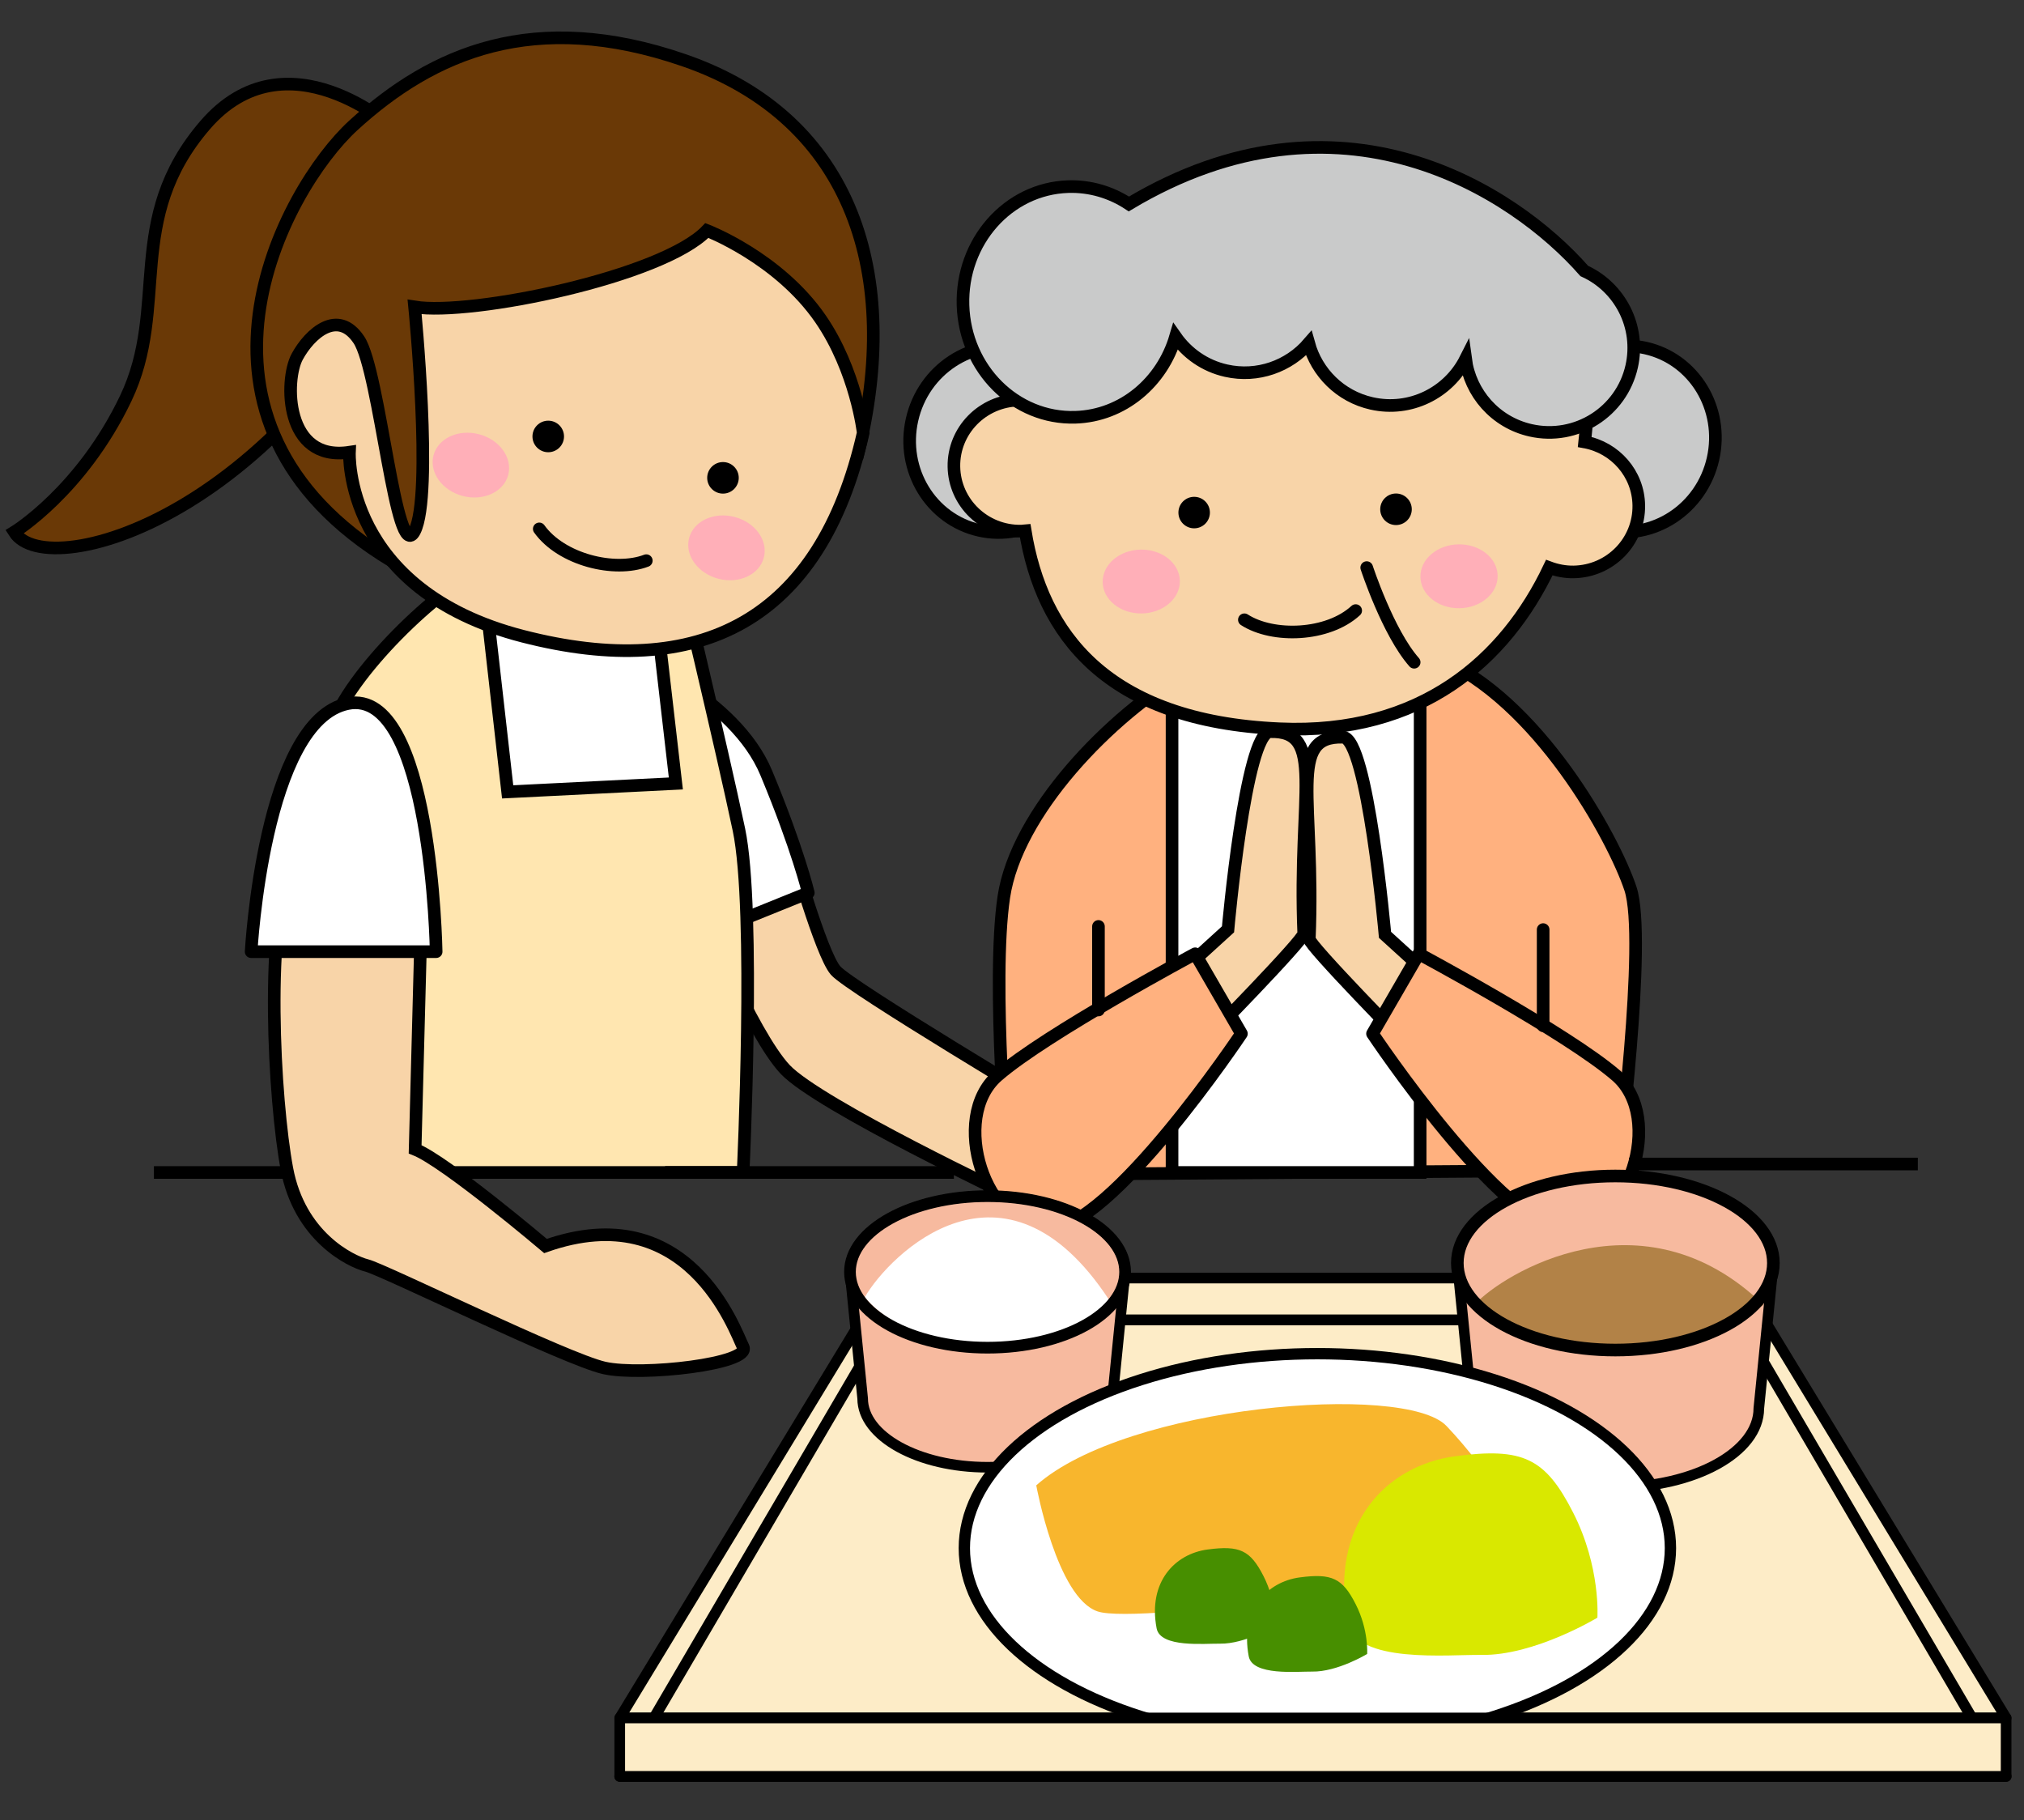<?xml version="1.0" encoding="utf-8"?>
<!-- Generator: Adobe Illustrator 15.1.0, SVG Export Plug-In . SVG Version: 6.00 Build 0)  -->
<!DOCTYPE svg PUBLIC "-//W3C//DTD SVG 1.1//EN" "http://www.w3.org/Graphics/SVG/1.1/DTD/svg11.dtd">
<svg version="1.1" id="レイヤー_1" xmlns="http://www.w3.org/2000/svg" xmlns:xlink="http://www.w3.org/1999/xlink" x="0px"
	 y="0px" width="141.5px" height="127.25px" viewBox="8.091 16.667 141.5 127.25"
	 enable-background="new 8.091 16.667 141.5 127.25" xml:space="preserve">
<rect x="8.091" y="16.667" width="141.5" height="127.25" fill="#333333" stroke="none"/>
<g>
	<path fill="#F8D4A8" stroke="#000000" stroke-width="0.882" stroke-linecap="round" stroke-miterlimit="10" d="M63.425,75.996
		c0,0,2.058,7.348,3.086,8.525c1.028,1.177,15.58,9.849,15.58,9.849l-3.087,6.027c0,0-13.669-6.469-16.021-8.966
		c-2.351-2.5-6.027-11.467-6.027-11.467L63.425,75.996z"/>
	
		<path fill="#FFFFFF" stroke="#000000" stroke-width="0.882" stroke-linecap="round" stroke-linejoin="round" stroke-miterlimit="10" d="
		M64.6,79.083l-6.909,2.791l-5.585-19.402c0,0,7.35,2.938,9.555,8.23C63.867,75.996,64.6,79.083,64.6,79.083z"/>
	<polygon fill="#FFFFFF" points="41.523,75.849 57.986,74.674 55.046,57.917 40.347,55.563 	"/>
	<path fill="#FFE6B0" stroke="#000000" stroke-width="0.882" stroke-miterlimit="10" d="M41.816,56.447
		c-2.938,1.175-9.407,7.35-10.583,11.171c-1.175,3.82,3.234,16.756,3.234,16.756l-0.588,14.261h26.165
		c0,0,0.883-18.377-0.293-23.961c-1.176-5.587-4.41-19.112-4.41-19.112l-1.764,0.588l1.764,15.289l-11.759,0.588L41.816,56.447z"/>
	<path fill="#F8D4A8" stroke="#000000" stroke-width="0.882" stroke-linecap="round" stroke-miterlimit="10" d="M28.589,76.436
		c-2.06,4.705-1.324,17.234-0.442,21.938c0.882,4.705,4.407,6.468,5.584,6.763c1.177,0.296,13.964,6.577,16.611,7.165
		c2.646,0.589,10.289-0.292,9.702-1.469c-0.588-1.176-3.82-10.583-13.817-7.058c0,0-6.982-5.916-9.114-6.76l0.367-13.929
		L28.589,76.436z"/>
	
		<path fill="#FFFFFF" stroke="#000000" stroke-width="0.882" stroke-linecap="round" stroke-linejoin="round" stroke-miterlimit="10" d="
		M25.648,83.198c0,0,0.882-16.17,6.761-17.345c5.88-1.176,6.174,17.345,6.174,17.345H25.648z"/>
	<path fill="#6A3906" stroke="#000000" stroke-width="0.882" stroke-miterlimit="10" d="M9.091,53.863
		c2.353,3.739,20.285-1.406,29.252-23.749l-2.647-4.409c0,0-7.564-6.91-13.264-0.294c-5.697,6.615-2.462,12.642-5.55,19.109
		C13.796,50.987,9.091,53.863,9.091,53.863z"/>
	<path fill="#6A3906" stroke="#000000" stroke-width="0.882" stroke-miterlimit="10" d="M68.087,48.339
		c3.021-12.308-0.236-23.35-12.192-27.465c-10.462-3.603-17.551-0.518-23.097,4.555c-4.906,4.484-13.618,20.646,2.713,30.482
		c0,0,3.808,0.534,7.595-2.26C52.36,46.827,68.087,48.339,68.087,48.339z"/>
	<path fill="#F8D4A8" stroke="#000000" stroke-width="0.882" stroke-linecap="round" stroke-miterlimit="10" d="M57.51,32.781
		c-3.085,3.233-16.462,5.989-20.433,5.345c0,0,1.294,13.147,0,15.672c-1.294,2.527-2.424-11.171-3.895-13.375
		s-3.43-0.441-4.311,1.176c-0.883,1.618-0.908,7.371,3.65,6.684c0,0-0.441,9.633,12.133,12.866
		c12.328,3.169,20.793-1.029,23.785-14.224c0,0-0.492-4.347-2.991-7.972C62.508,34.689,57.51,32.781,57.51,32.781z"/>
	<circle cx="46.419" cy="47.18" r="1.103"/>
	<circle cx="58.635" cy="50.073" r="1.103"/>
	<path fill="none" stroke="#000000" stroke-width="0.882" stroke-linecap="round" stroke-miterlimit="10" d="M53.275,55.862
		c-2.227,0.853-5.938-0.063-7.484-2.221"/>
	
		<ellipse transform="matrix(-0.251 0.968 -0.968 -0.251 98.924 21.827)" fill="#FFAFB8" cx="41.016" cy="49.193" rx="2.232" ry="2.7"/>
	
		<ellipse transform="matrix(-0.25 0.968 -0.968 -0.25 126.805 11.735)" fill="#FFAFB8" cx="58.858" cy="54.97" rx="2.234" ry="2.701"/>
	
		<path fill="#FFB17F" stroke="#000000" stroke-width="0.882" stroke-linecap="round" stroke-linejoin="round" stroke-miterlimit="10" d="
		M91.206,63.501c-5.585,3.234-12.054,9.995-12.937,15.875c-0.881,5.882,0.295,19.402,0.295,19.402l42.629-0.294
		c0,0,2.059-16.17,0.883-19.697c-1.177-3.528-6.47-13.23-13.524-16.168C101.496,59.679,91.206,63.501,91.206,63.501z"/>
	
		<rect x="90.03" y="62.473" fill="#FFFFFF" stroke="#000000" stroke-width="0.882" stroke-linecap="round" stroke-miterlimit="10" width="17.345" height="36.163"/>
	<path fill="#F8D4A8" stroke="#000000" stroke-width="0.882" stroke-linecap="round" stroke-miterlimit="10" d="M90.712,84.578
		l3.231-2.941c0,0,1.221-13.769,2.941-13.817c3.931-0.11,1.944,4.3,2.352,14.111c0.018,0.441-6.91,7.496-6.91,7.496L90.712,84.578z"
		/>
	<path fill="#F8D4A8" stroke="#000000" stroke-width="0.882" stroke-linecap="round" stroke-miterlimit="10" d="M108.152,84.963
		l-3.234-2.941c0,0-1.22-13.769-2.938-13.817c-3.933-0.112-1.947,4.3-2.353,14.11c-0.019,0.443,6.91,7.496,6.91,7.496
		L108.152,84.963z"/>
	
		<path fill="#FFB17F" stroke="#000000" stroke-width="0.882" stroke-linecap="round" stroke-linejoin="round" stroke-miterlimit="10" d="
		M91.647,83.346l3.233,5.585c0,0-9.112,13.668-13.523,13.668c-4.41,0-6.908-7.79-3.527-10.729
		C81.21,88.931,91.647,83.346,91.647,83.346z"/>
	
		<path fill="#FFB17F" stroke="#000000" stroke-width="0.882" stroke-linecap="round" stroke-linejoin="round" stroke-miterlimit="10" d="
		M107.278,83.346l-3.233,5.585c0,0,9.115,13.668,13.522,13.668c4.41,0,6.91-7.79,3.528-10.729
		C117.713,88.931,107.278,83.346,107.278,83.346z"/>
	
		<ellipse transform="matrix(0.22 -0.976 0.976 0.22 48.697 155.656)" fill="#C9CACA" stroke="#000000" stroke-width="0.882" stroke-miterlimit="10" cx="121.646" cy="47.389" rx="6.512" ry="6.291"/>
	
		<ellipse transform="matrix(0.22 -0.976 0.976 0.22 14.575 113.034)" fill="#C9CACA" stroke="#000000" stroke-width="0.882" stroke-miterlimit="10" cx="77.942" cy="47.406" rx="6.51" ry="6.29"/>
	<path fill="#F8D4A8" stroke="#000000" stroke-width="0.882" stroke-linecap="round" stroke-miterlimit="10" d="M118.882,47.565
		c0.593-5.138-0.254-9.736-1.995-11.577c-4.937-5.21-19.971-7.612-19.971-7.612l-15.743,8.196c-0.549,2.361-1.135,5.161-1.473,8.094
		c-0.122-0.007-0.237-0.03-0.364-0.028c-2.556,0.041-4.596,2.128-4.556,4.655c0.042,2.532,2.148,4.549,4.705,4.505
		c0.097-0.001,0.181-0.024,0.276-0.031c1.166,7.183,5.645,13.319,17.794,13.85c9.907,0.436,15.797-4.848,18.848-11.267
		c0.53,0.197,1.104,0.31,1.704,0.301c2.556-0.042,4.595-2.129,4.553-4.658C122.627,49.777,121.003,47.954,118.882,47.565z"/>
	<circle cx="105.687" cy="52.271" r="1.103"/>
	<circle cx="91.576" cy="52.501" r="1.101"/>
	<path fill="none" stroke="#000000" stroke-width="0.882" stroke-linecap="round" stroke-miterlimit="10" d="M95.086,59.995
		c2.005,1.29,5.829,1.155,7.783-0.642"/>
	
		<ellipse transform="matrix(-0.016 -1 1 -0.016 54.894 167.932)" fill="#FFAFB8" cx="110.065" cy="56.96" rx="2.233" ry="2.7"/>
	
		<ellipse transform="matrix(-0.016 -1 1 -0.016 31.961 146.093)" fill="#FFAFB8" cx="87.854" cy="57.323" rx="2.232" ry="2.698"/>
	<path fill="#C9CACA" stroke="#000000" stroke-width="0.882" stroke-miterlimit="10" d="M118.848,35.611
		c-4.915-5.602-17.1-13.505-31.836-4.685c-1.23-0.811-2.69-1.26-4.243-1.212c-4.201,0.131-7.491,3.849-7.353,8.301
		c0.14,4.453,3.657,7.955,7.855,7.824c3.321-0.104,6.068-2.455,7.004-5.635c0.815,1.163,2.042,2.04,3.534,2.376
		c2.204,0.496,4.398-0.313,5.776-1.912c0.56,2.037,2.194,3.706,4.398,4.202c2.699,0.608,5.374-0.74,6.568-3.103
		c0.315,2.38,2.071,4.426,4.551,4.985c3.183,0.716,6.343-1.283,7.061-4.466C122.79,39.507,121.345,36.745,118.848,35.611z"/>
	<path fill="none" stroke="#000000" stroke-width="0.882" stroke-linecap="round" stroke-miterlimit="10" d="M103.639,56.348
		c0,0,1.486,4.546,3.318,6.616"/>
	
		<line fill="none" stroke="#000000" stroke-width="0.882" stroke-linecap="round" stroke-linejoin="round" stroke-miterlimit="10" x1="115.974" y1="81.655" x2="115.974" y2="88.379"/>
	
		<line fill="none" stroke="#000000" stroke-width="0.882" stroke-linecap="round" stroke-linejoin="round" stroke-miterlimit="10" x1="84.885" y1="81.433" x2="84.885" y2="87.277"/>
	
		<polygon fill="#FDECC7" stroke="#000000" stroke-width="0.744" stroke-linecap="round" stroke-linejoin="round" stroke-miterlimit="10" points="
		148.341,136.769 51.418,136.769 70.101,106.018 129.656,106.018 	"/>
	
		<polygon fill="none" stroke="#000000" stroke-width="0.758" stroke-linecap="round" stroke-linejoin="round" stroke-miterlimit="10" points="
		148.341,140.855 51.418,140.855 70.101,108.94 129.656,108.94 	"/>
	
		<path fill="#F7BA9F" stroke="#000000" stroke-width="0.741" stroke-linecap="round" stroke-linejoin="round" stroke-miterlimit="10" d="
		M132.07,104.966c0-3.36-4.946-6.085-11.048-6.085c-6.103,0-11.046,2.726-11.046,6.085c0,0.22,0.022,0.438,0.064,0.653l0.955,9.51
		c0,3.048,4.489,5.522,10.027,5.522s10.03-2.475,10.03-5.522l0.954-9.51C132.045,105.405,132.07,105.186,132.07,104.966z"/>
	<path fill="#B28247" d="M111.174,107.881c1.96-2.163,11.753-8.176,20.197,0c0,0-3.928,3.109-10.407,2.938
		C114.482,110.651,111.174,107.881,111.174,107.881z"/>
	
		<ellipse fill="none" stroke="#000000" stroke-width="0.882" stroke-linecap="round" stroke-linejoin="round" stroke-miterlimit="10" cx="121.022" cy="104.965" rx="11.048" ry="6.084"/>
	
		<path fill="#F7BA9F" stroke="#000000" stroke-width="0.741" stroke-linecap="round" stroke-linejoin="round" stroke-miterlimit="10" d="
		M86.748,105.586c0-2.925-4.306-5.295-9.619-5.295c-5.312,0-9.616,2.37-9.616,5.295c0,0.194,0.021,0.381,0.057,0.568l0.83,8.281
		c0,2.652,3.909,4.808,8.729,4.808c4.822,0,8.731-2.155,8.731-4.808l0.83-8.281C86.726,105.967,86.748,105.781,86.748,105.586z"/>
	<path fill="#FFFFFF" d="M68.557,107.341c1.708-2.954,9.711-10.99,17.063,0.185c0,0-2.313,3.162-8.539,3.155
		C70.918,110.67,68.557,107.341,68.557,107.341z"/>
	
		<ellipse fill="none" stroke="#000000" stroke-width="0.816" stroke-linecap="round" stroke-linejoin="round" stroke-miterlimit="10" cx="77.131" cy="105.587" rx="9.618" ry="5.297"/>
	
		<ellipse fill="#FFFFFF" stroke="#000000" stroke-width="0.792" stroke-linecap="round" stroke-linejoin="round" stroke-miterlimit="10" cx="100.191" cy="124.896" rx="24.682" ry="13.593"/>
	<path fill="#F8B62D" d="M80.537,120.508c6.319-5.607,25.781-7.205,28.678-4.152c2.897,3.054,6.386,8.055,3.821,9.35
		c-2.566,1.296-25.341,4.568-28.203,3.618C81.97,128.375,80.537,120.508,80.537,120.508z"/>
	<path fill="#D9E800" d="M102.305,130.104c-1.305-6.874,2.721-10.984,7.497-11.627c4.774-0.641,6.326,0.13,8.268,3.936
		c1.942,3.808,1.696,7.346,1.696,7.346s-4.397,2.666-8.113,2.604C109.4,132.326,102.856,133.008,102.305,130.104z"/>
	<path fill="#478F00" d="M95.391,132.461c-0.616-3.262,1.292-5.209,3.557-5.516c2.264-0.302,3.001,0.063,3.919,1.869
		c0.92,1.803,0.804,3.482,0.804,3.482s-2.084,1.264-3.847,1.232C98.757,133.515,95.654,133.838,95.391,132.461z"/>
	<path fill="#478F00" d="M88.951,130.504c-0.617-3.259,1.292-5.206,3.557-5.51c2.264-0.306,2.999,0.062,3.919,1.864
		c0.92,1.807,0.804,3.482,0.804,3.482s-2.085,1.265-3.846,1.236C92.318,131.558,89.214,131.882,88.951,130.504z"/>
	
		<rect x="51.418" y="136.769" fill="#FDECC7" stroke="#000000" stroke-width="0.744" stroke-linecap="round" stroke-linejoin="round" stroke-miterlimit="10" width="96.923" height="4.086"/>
	
		<line fill="none" stroke="#000000" stroke-width="0.882" stroke-miterlimit="10" x1="54.587" y1="98.635" x2="74.78" y2="98.635"/>
	
		<line fill="none" stroke="#000000" stroke-width="0.882" stroke-miterlimit="10" x1="18.852" y1="98.635" x2="28.145" y2="98.635"/>
	
		<line fill="none" stroke="#000000" stroke-width="0.882" stroke-miterlimit="10" x1="121.974" y1="98.044" x2="142.168" y2="98.044"/>
</g>
</svg>
